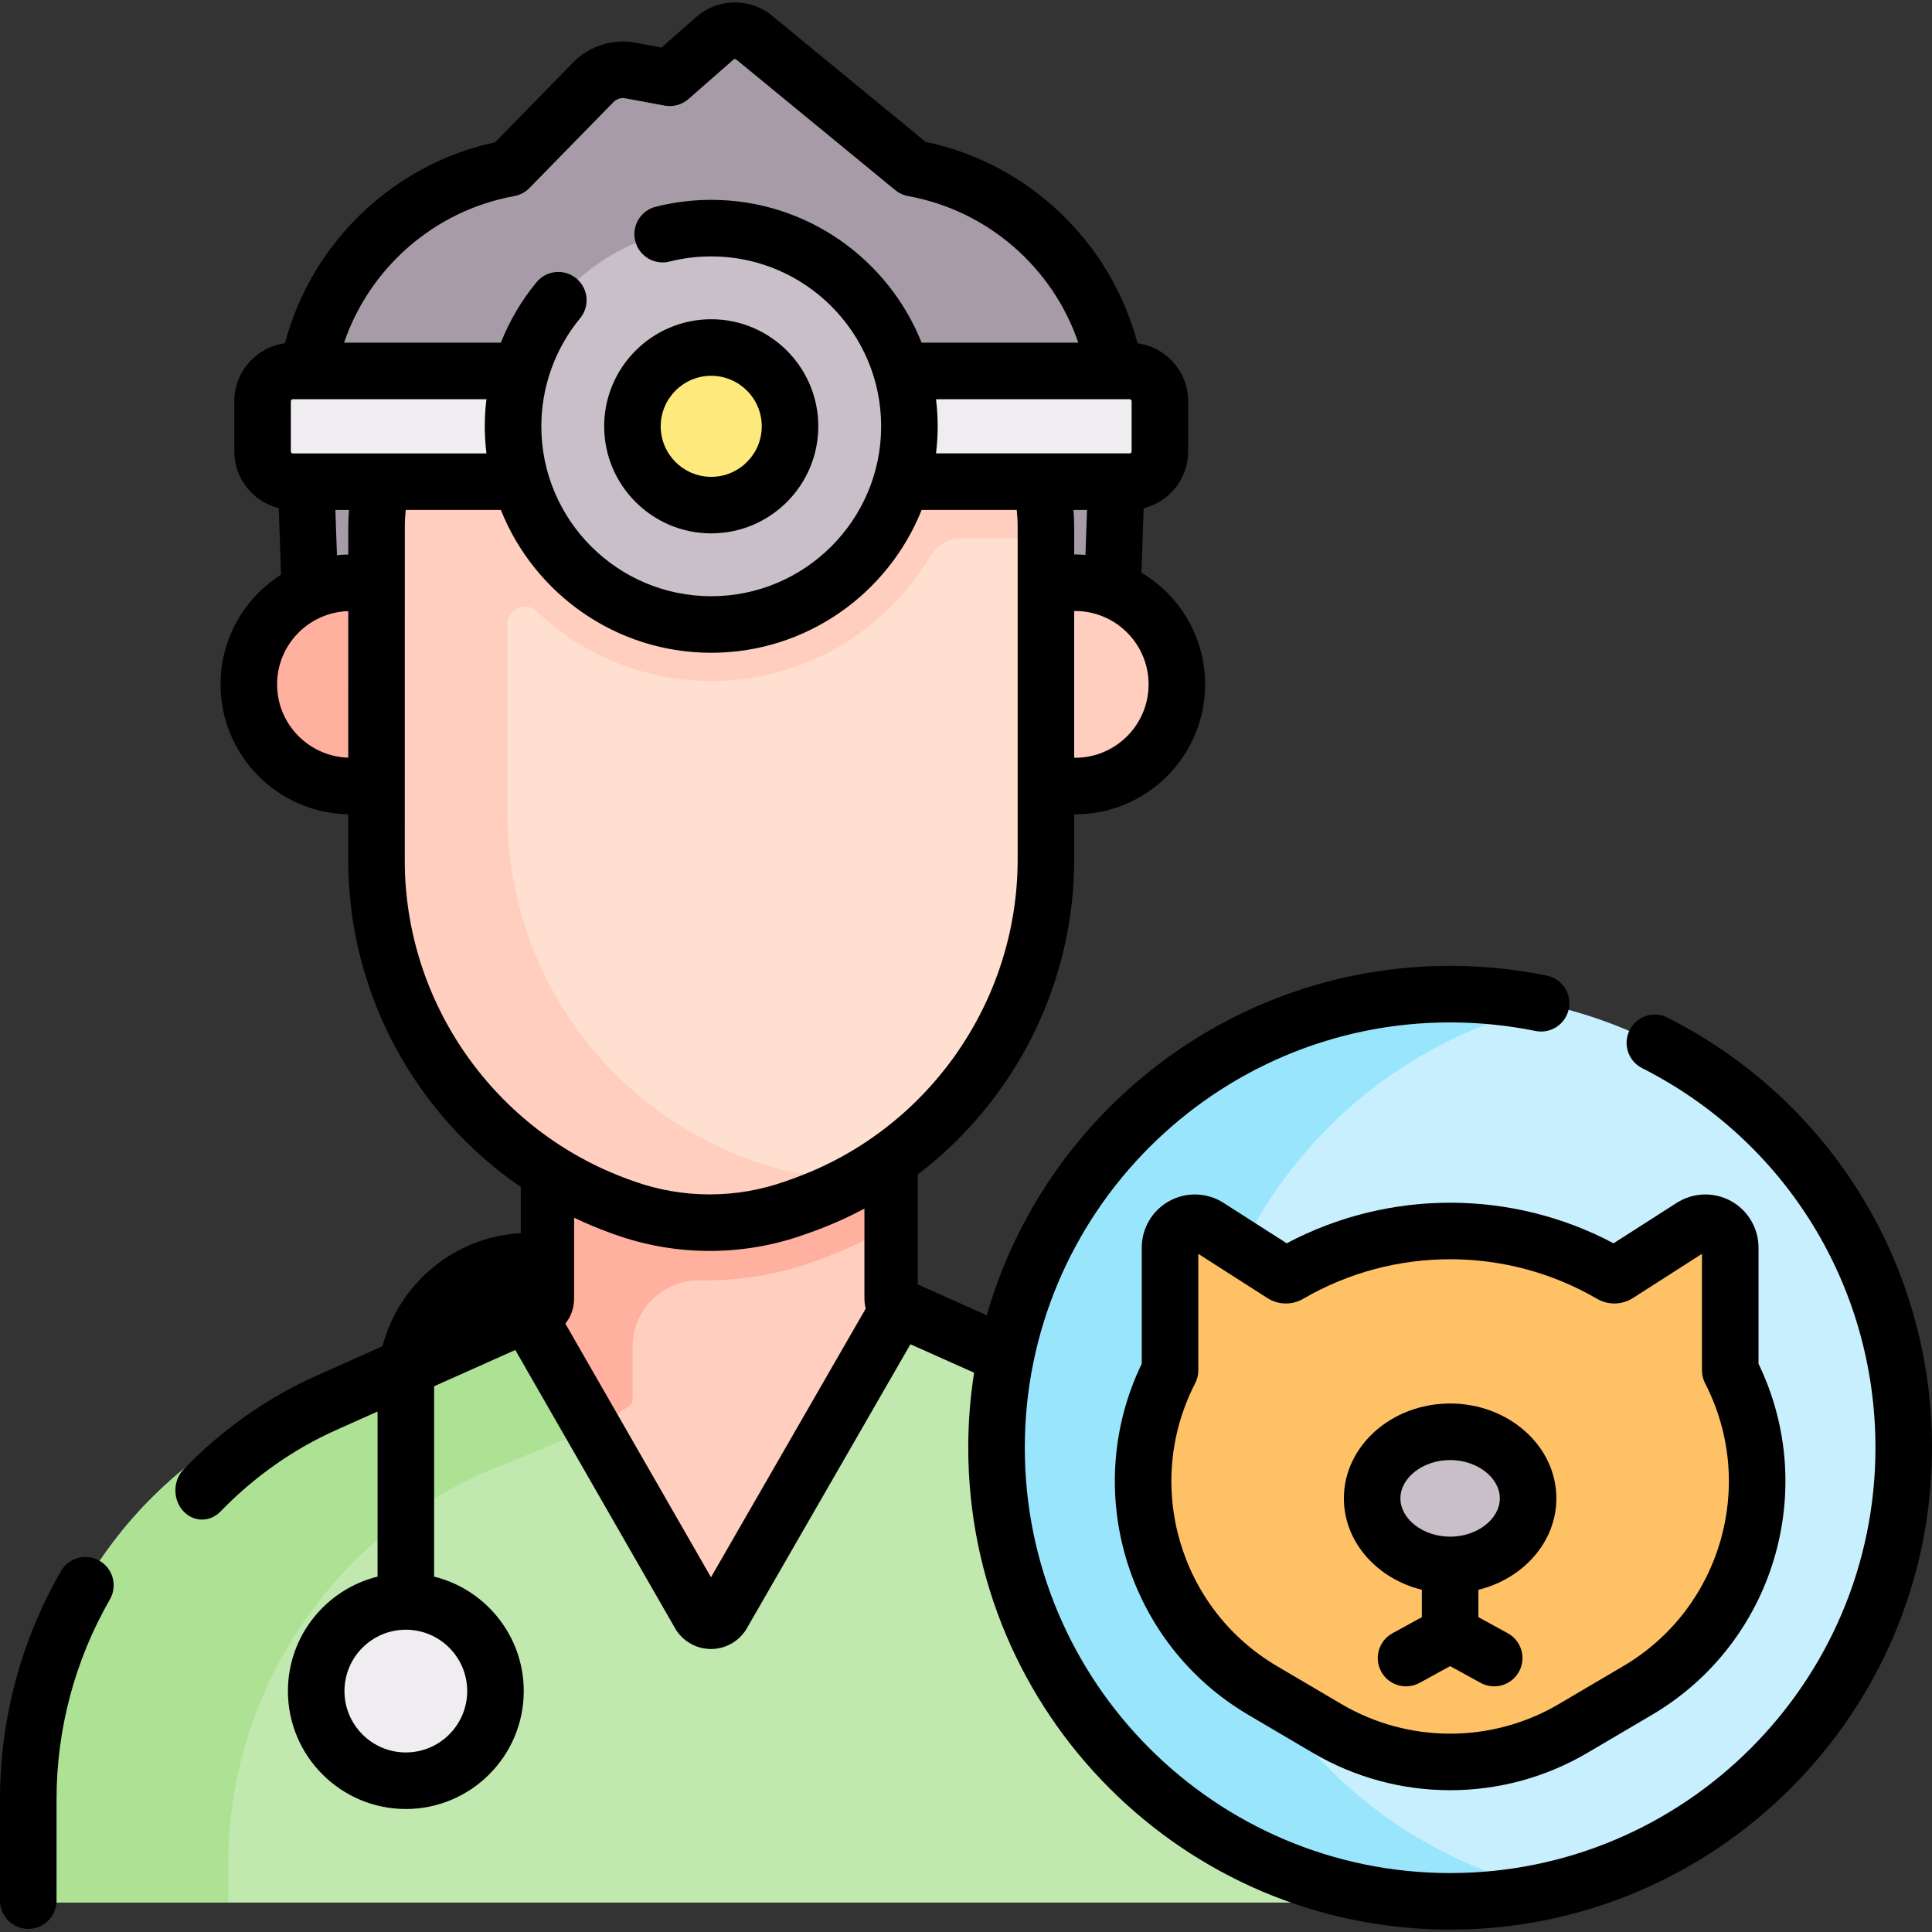 <?xml version="1.0" encoding="UTF-8"?> <svg xmlns="http://www.w3.org/2000/svg" id="Capa_1" height="512" viewBox="0 0 512.528 512.528" width="512"><rect x="0" y="0" width="512.528" height="512.528" fill="#333333" stroke="none"/><g><g><g><path d="m295.13 191.329h-212.916l-.589-92.922c4.692-26.875 25.679-48.742 53.458-53.766l22.315-22.822c2.555-2.613 6.244-3.782 9.838-3.116l10.452 1.936 11.963-10.49c2.962-2.598 7.369-2.668 10.414-.168l42.197 34.661c27.779 5.024 48.766 26.891 53.458 53.766z" fill="#a79ba7"></path></g><path d="m285.233 208.527c14.894 0 26.969-12.074 26.969-26.969 0-14.894-12.074-26.969-26.969-26.969h-60.504v53.937h60.504z" fill="#ffcebf"></path><path d="m92.974 208.527c-14.894 0-26.969-12.074-26.969-26.969 0-14.894 12.074-26.969 26.969-26.969h36.408v53.937h-36.408z" fill="#ffb09e"></path><g><g><path d="m237.729 347.698c-.8-.33-1.32-1.1-1.32-1.96v-99.69h-96.61v99.69c0 .86-.52 1.63-1.32 1.96l-25.597 42.935 81.198 63.725 57.558-86.08z" fill="#ffcebf"></path><path d="m236.409 271.61v-25.562h-96.61v99.69c0 .86-.52 1.63-1.32 1.96l-25.597 42.935 12.101 9.497 41.494-26.87c.8-.33 1.32-1.1 1.32-1.96v-14.005c0-9.849 8.059-17.806 17.906-17.644.467.008.935.012 1.403.012 9.776 0 19.41-1.657 28.602-4.914l.777-.273c7.023-2.492 13.684-5.642 19.925-9.365v-32.255h-68.612v-21.246z" fill="#ffb09e"></path></g><g id="XMLID_356_"><g><path d="m369.279 477.778v18.035c0 4.923-3.991 8.914-8.914 8.914h-344.522c-4.923 0-8.914-3.991-8.914-8.914v-18.035c0-46.21 27.96-87.82 70.74-105.27l60.81-24.81 46.53 81.03c1.34 2.33 4.71 2.33 6.05 0l46.67-81.03 60.81 24.81c42.78 17.45 70.74 59.06 70.74 105.27z" fill="#c1e9af"></path></g></g><g><path d="m60.534 494.723c0-46.21 27.96-87.82 70.74-105.27l25.263-10.307-18.058-31.447-60.81 24.81c-42.78 17.45-70.74 59.06-70.74 105.27v18.035c0 4.923 3.991 8.915 8.914 8.915h44.691z" fill="#ade194"></path></g><g><circle cx="384.695" cy="384.06" fill="#c8effe" r="120.334"></circle><path d="m317.255 384.06c0-57.372 40.165-105.363 93.9-117.415-8.511-1.909-17.373-2.918-26.46-2.918-66.458 0-120.333 53.875-120.333 120.333s53.875 120.333 120.333 120.333c9.087 0 17.949-1.009 26.46-2.918-53.735-12.052-93.9-60.044-93.9-117.415z" fill="#99e6fc"></path><path d="m417.35 458.517 17.099-10.07c29.403-17.316 40.177-54.572 24.555-84.909v-32.571c0-5.211-5.76-8.363-10.149-5.554l-19.718 12.62c-.512.328-1.165.342-1.691.036-26.425-15.38-59.076-15.38-85.501 0-.526.306-1.179.292-1.691-.036l-19.718-12.62c-4.389-2.809-10.149.343-10.149 5.554v32.571c-15.622 30.337-4.848 67.593 24.555 84.909l17.099 10.07c20.151 11.868 45.156 11.868 65.309 0z" fill="#fec165"></path><ellipse cx="384.695" cy="397.491" fill="#c9bfc8" rx="20.683" ry="17.663"></ellipse></g><path d="m256.104 133.996-2.192-20.907h-136.24l-4.769 33.134 3.966 92.297 33.73 54.274 48.329 25.757 30.972-6.829c29.111-17.326 47.589-48.939 47.589-83.732v-85.219z" fill="#ffdfcf"></path><path d="m276.121 127.775-6.183-14.687h-131.222-6.005-15.038l-16.392 14.687c-.891 3.895-1.369 7.948-1.368 12.114 0 0 0 46.124-.013 88.353-.013 41.122 25.793 77.824 64.591 91.767l1.082.389c14.605 5.249 30.577 5.28 45.203.087l1.869-.664c6.084-2.16 11.876-4.89 17.278-8.105-9.943 1.022-20.082-.159-29.615-3.585l-1.082-.389c-38.798-13.944-64.604-50.646-64.591-91.767.005-17.332.009-35.317.01-50.502 0-3.979 4.764-6.06 7.653-3.324 12.111 11.469 28.447 18.515 46.404 18.515 24.712 0 46.362-13.338 58.145-33.19 1.724-2.905 4.838-4.698 8.216-4.698h22.428v-2.886-.013c-.002-4.162-.479-8.211-1.37-12.102z" fill="#ffcebf"></path><path d="m299.671 127.781c4.435 0 8.03-3.595 8.03-8.03v-13.313c0-4.435-3.595-8.03-8.03-8.03h-221.985c-4.435 0-8.03 3.595-8.03 8.03v13.313c0 4.435 3.595 8.03 8.03 8.03z" fill="#efedef"></path><circle cx="188.678" cy="113.094" fill="#c9bfc8" r="52.575"></circle><circle cx="188.678" cy="113.094" fill="#fee97d" r="20.902"></circle></g><circle cx="107.66" cy="449.008" fill="#efedef" r="23.781"></circle></g><g><path d="m26.399 414.048c-3.59-2.067-8.176-.832-10.242 2.758-10.57 18.363-16.157 39.265-16.157 60.447v26.949c0 4.142 3.358 7.5 7.5 7.5s7.5-3.358 7.5-7.5v-26.949c0-18.559 4.896-36.873 14.157-52.962 2.067-3.591.832-8.176-2.758-10.243z"></path><path d="m442.398 269.968c-3.69-1.872-8.207-.395-10.08 3.3-1.872 3.695-.395 8.208 3.301 10.08 38.187 19.351 61.909 57.941 61.909 100.712 0 62.217-50.616 112.833-112.833 112.833s-112.834-50.616-112.834-112.833 50.617-112.833 112.834-112.833c7.616 0 15.231.764 22.633 2.271 4.06.829 8.019-1.794 8.846-5.853.826-4.059-1.795-8.019-5.854-8.845-8.385-1.707-17.006-2.572-25.625-2.572-58.304 0-107.615 39.236-122.92 92.689l-18.301-8.177v-29.18c25.626-19.505 41.493-50.238 41.493-83.564v-11.968h.266c19.006 0 34.469-15.462 34.469-34.469 0-12.591-6.79-23.622-16.897-29.637l.594-17.111c6.766-1.676 11.803-7.783 11.803-15.059v-13.313c0-7.854-5.865-14.348-13.443-15.373-7.062-26.792-28.861-47.702-56.2-53.42l-40.734-33.46c-5.909-4.854-14.369-4.717-20.119.324l-9.229 8.092-6.875-1.273c-6.063-1.124-12.256.839-16.566 5.248l-20.692 21.162c-27.129 5.85-48.723 26.682-55.747 53.327-7.576 1.026-13.44 7.52-13.44 15.373v13.313c0 7.272 5.031 13.375 11.79 15.056l.612 17.637c-9.637 6.118-16.052 16.878-16.052 29.114 0 18.807 15.143 34.134 33.875 34.454-.001 4.084-.002 8.177-.003 12.233-.011 35.084 17.645 67.35 45.772 86.636v12.259c-17.681.968-32.354 13.409-36.686 29.989l-17.539 7.836c-13.064 5.837-24.898 14.167-35.172 24.759-2.846 2.934-2.981 7.839-.301 10.955 1.392 1.62 3.271 2.438 5.154 2.438 1.74 0 3.484-.698 4.85-2.107 9.002-9.28 19.37-16.578 30.816-21.692l10.889-4.865v43.797c-13.637 3.369-23.781 15.703-23.781 30.366 0 17.249 14.033 31.281 31.281 31.281s31.281-14.033 31.281-31.281c0-14.663-10.144-26.997-23.781-30.366v-50.501l21.537-9.622 42.379 73.81c1.953 3.401 5.603 5.516 9.525 5.518h.006c3.919 0 7.569-2.109 9.524-5.505l43.39-75.343 16.891 7.547c-1.019 6.488-1.553 13.135-1.553 19.905 0 70.488 57.346 127.833 127.834 127.833 70.487 0 127.833-57.346 127.833-127.833 0-48.455-26.872-92.173-70.13-114.092zm-318.456 178.647c0 8.978-7.304 16.281-16.281 16.281s-16.281-7.304-16.281-16.281 7.304-16.281 16.281-16.281 16.281 7.303 16.281 16.281zm124.367-342.708h51.362c.292 0 .53.238.53.53v13.313c0 .292-.238.53-.53.53h-51.362c.283-2.359.445-4.754.445-7.187 0-2.432-.162-4.827-.445-7.186zm36.923 95.12h-.266v-38.937h.266c10.735 0 19.469 8.734 19.469 19.469s-8.733 19.468-19.469 19.468zm0-53.937h-.266v-7.208c0-1.535-.071-3.069-.192-4.601h3.598l-.414 11.927c-.899-.072-1.807-.118-2.726-.118zm-148.815-95.068c1.532-.277 2.94-1.024 4.028-2.137l22.316-22.823c.81-.827 1.976-1.195 3.11-.985l10.452 1.936c2.258.421 4.583-.221 6.311-1.735l11.962-10.489c.202-.177.5-.183.709-.012l42.197 34.661c.988.812 2.167 1.357 3.426 1.585 21.123 3.82 38.335 18.975 45.132 38.885h-41.57c-8.846-22.172-30.521-37.889-55.811-37.889-4.964 0-9.917.614-14.721 1.825-4.017 1.012-6.452 5.089-5.439 9.105 1.012 4.016 5.084 6.453 9.105 5.439 3.606-.909 7.325-1.37 11.055-1.37 24.854 0 45.075 20.221 45.075 45.075s-20.221 45.075-45.075 45.075-45.075-20.221-45.075-45.075c0-10.45 3.657-20.634 10.296-28.676 2.637-3.194 2.186-7.921-1.009-10.559-3.194-2.637-7.921-2.186-10.559 1.009-3.997 4.841-7.174 10.266-9.467 16.04h-41.594c6.799-19.912 24.022-35.065 45.146-38.885zm-58.731 68.259c-.292 0-.53-.238-.53-.53v-13.313c0-.292.238-.53.53-.53h51.361c-.288 2.377-.444 4.776-.444 7.187 0 2.433.162 4.828.445 7.187h-51.362zm11.285 15h3.616c-.119 1.536-.197 3.075-.197 4.614v7.21c-1.011.017-2.014.069-3.002.172zm-15.465 46.277c0-10.537 8.42-19.126 18.883-19.439-.001 10.716-.003 24.381-.005 38.878-10.461-.316-18.878-8.903-18.878-19.439zm33.871 46.692c.013-42.23.013-88.355.013-88.357 0-1.539.086-3.079.242-4.612h25.236c8.846 22.172 30.521 37.888 55.811 37.888s46.964-15.716 55.811-37.888h25.237c.153 1.532.24 3.072.24 4.614v88.101c0 37.99-24.054 72.054-59.856 84.764l-1.87.664c-12.956 4.6-27.216 4.572-40.155-.079l-1.081-.388c-35.678-12.822-59.64-46.863-59.628-84.707zm81.236 190.173-38.638-67.293c1.471-1.785 2.329-4.131 2.329-6.651v-21.439c3.122 1.488 6.327 2.847 9.628 4.034l1.081.388c8.142 2.926 16.7 4.389 25.261 4.389 8.462 0 16.926-1.431 24.986-4.292l1.87-.664c4.931-1.75 9.663-3.86 14.189-6.271v23.855c0 .92.128 1.811.344 2.666z"></path><path d="m459.176 318.604c-4.519-2.474-10.023-2.286-14.364.492l-16.763 10.729c-27.054-14.352-59.651-14.351-86.707 0l-16.765-10.729c-4.339-2.777-9.844-2.965-14.363-.492s-7.327 7.211-7.327 12.363v30.805c-16.197 33.534-4.017 74.135 28.249 93.137l17.099 10.07c11.244 6.623 23.853 9.934 36.461 9.934 12.607 0 25.216-3.311 36.46-9.934l17.1-10.07c32.266-19.002 44.446-59.604 28.248-93.137v-30.805c-.001-5.152-2.809-9.889-7.328-12.363zm-28.532 123.381-17.1 10.07c-17.793 10.479-39.901 10.481-57.698 0l-17.099-10.07c-25.954-15.285-35.482-48.234-21.692-75.013.547-1.062.832-2.239.832-3.434v-30.916l18.323 11.727c2.895 1.854 6.54 1.931 9.507.201 24.04-13.993 53.912-13.994 77.952-.002 2.969 1.729 6.611 1.655 9.511-.199l18.323-11.728.001 30.916c0 1.195.285 2.372.832 3.434 13.79 26.779 4.261 59.728-21.692 75.014z"></path><path d="m384.695 372.327c-15.54 0-28.184 11.289-28.184 25.164 0 11.556 8.774 21.311 20.684 24.251v2.346 4.917l-7.798 4.273c-3.633 1.99-4.964 6.548-2.974 10.181 1.363 2.489 3.933 3.897 6.584 3.897 1.218 0 2.453-.297 3.597-.924l8.09-4.433 8.089 4.433c1.145.627 2.38.924 3.598.924 2.651 0 5.221-1.409 6.584-3.897 1.99-3.632.659-8.191-2.973-10.181l-7.798-4.273v-4.917-2.346c11.91-2.94 20.683-12.695 20.683-24.251.001-13.875-12.642-25.164-28.182-25.164zm0 35.327c-7.146 0-13.184-4.654-13.184-10.163s6.037-10.164 13.184-10.164c7.146 0 13.183 4.654 13.183 10.164 0 5.509-6.037 10.163-13.183 10.163z"></path><path d="m188.679 141.496c15.661 0 28.402-12.741 28.402-28.402s-12.741-28.402-28.402-28.402-28.402 12.741-28.402 28.402 12.741 28.402 28.402 28.402zm0-41.804c7.39 0 13.402 6.012 13.402 13.402s-6.012 13.402-13.402 13.402-13.402-6.012-13.402-13.402 6.012-13.402 13.402-13.402z"></path></g></g></svg> 